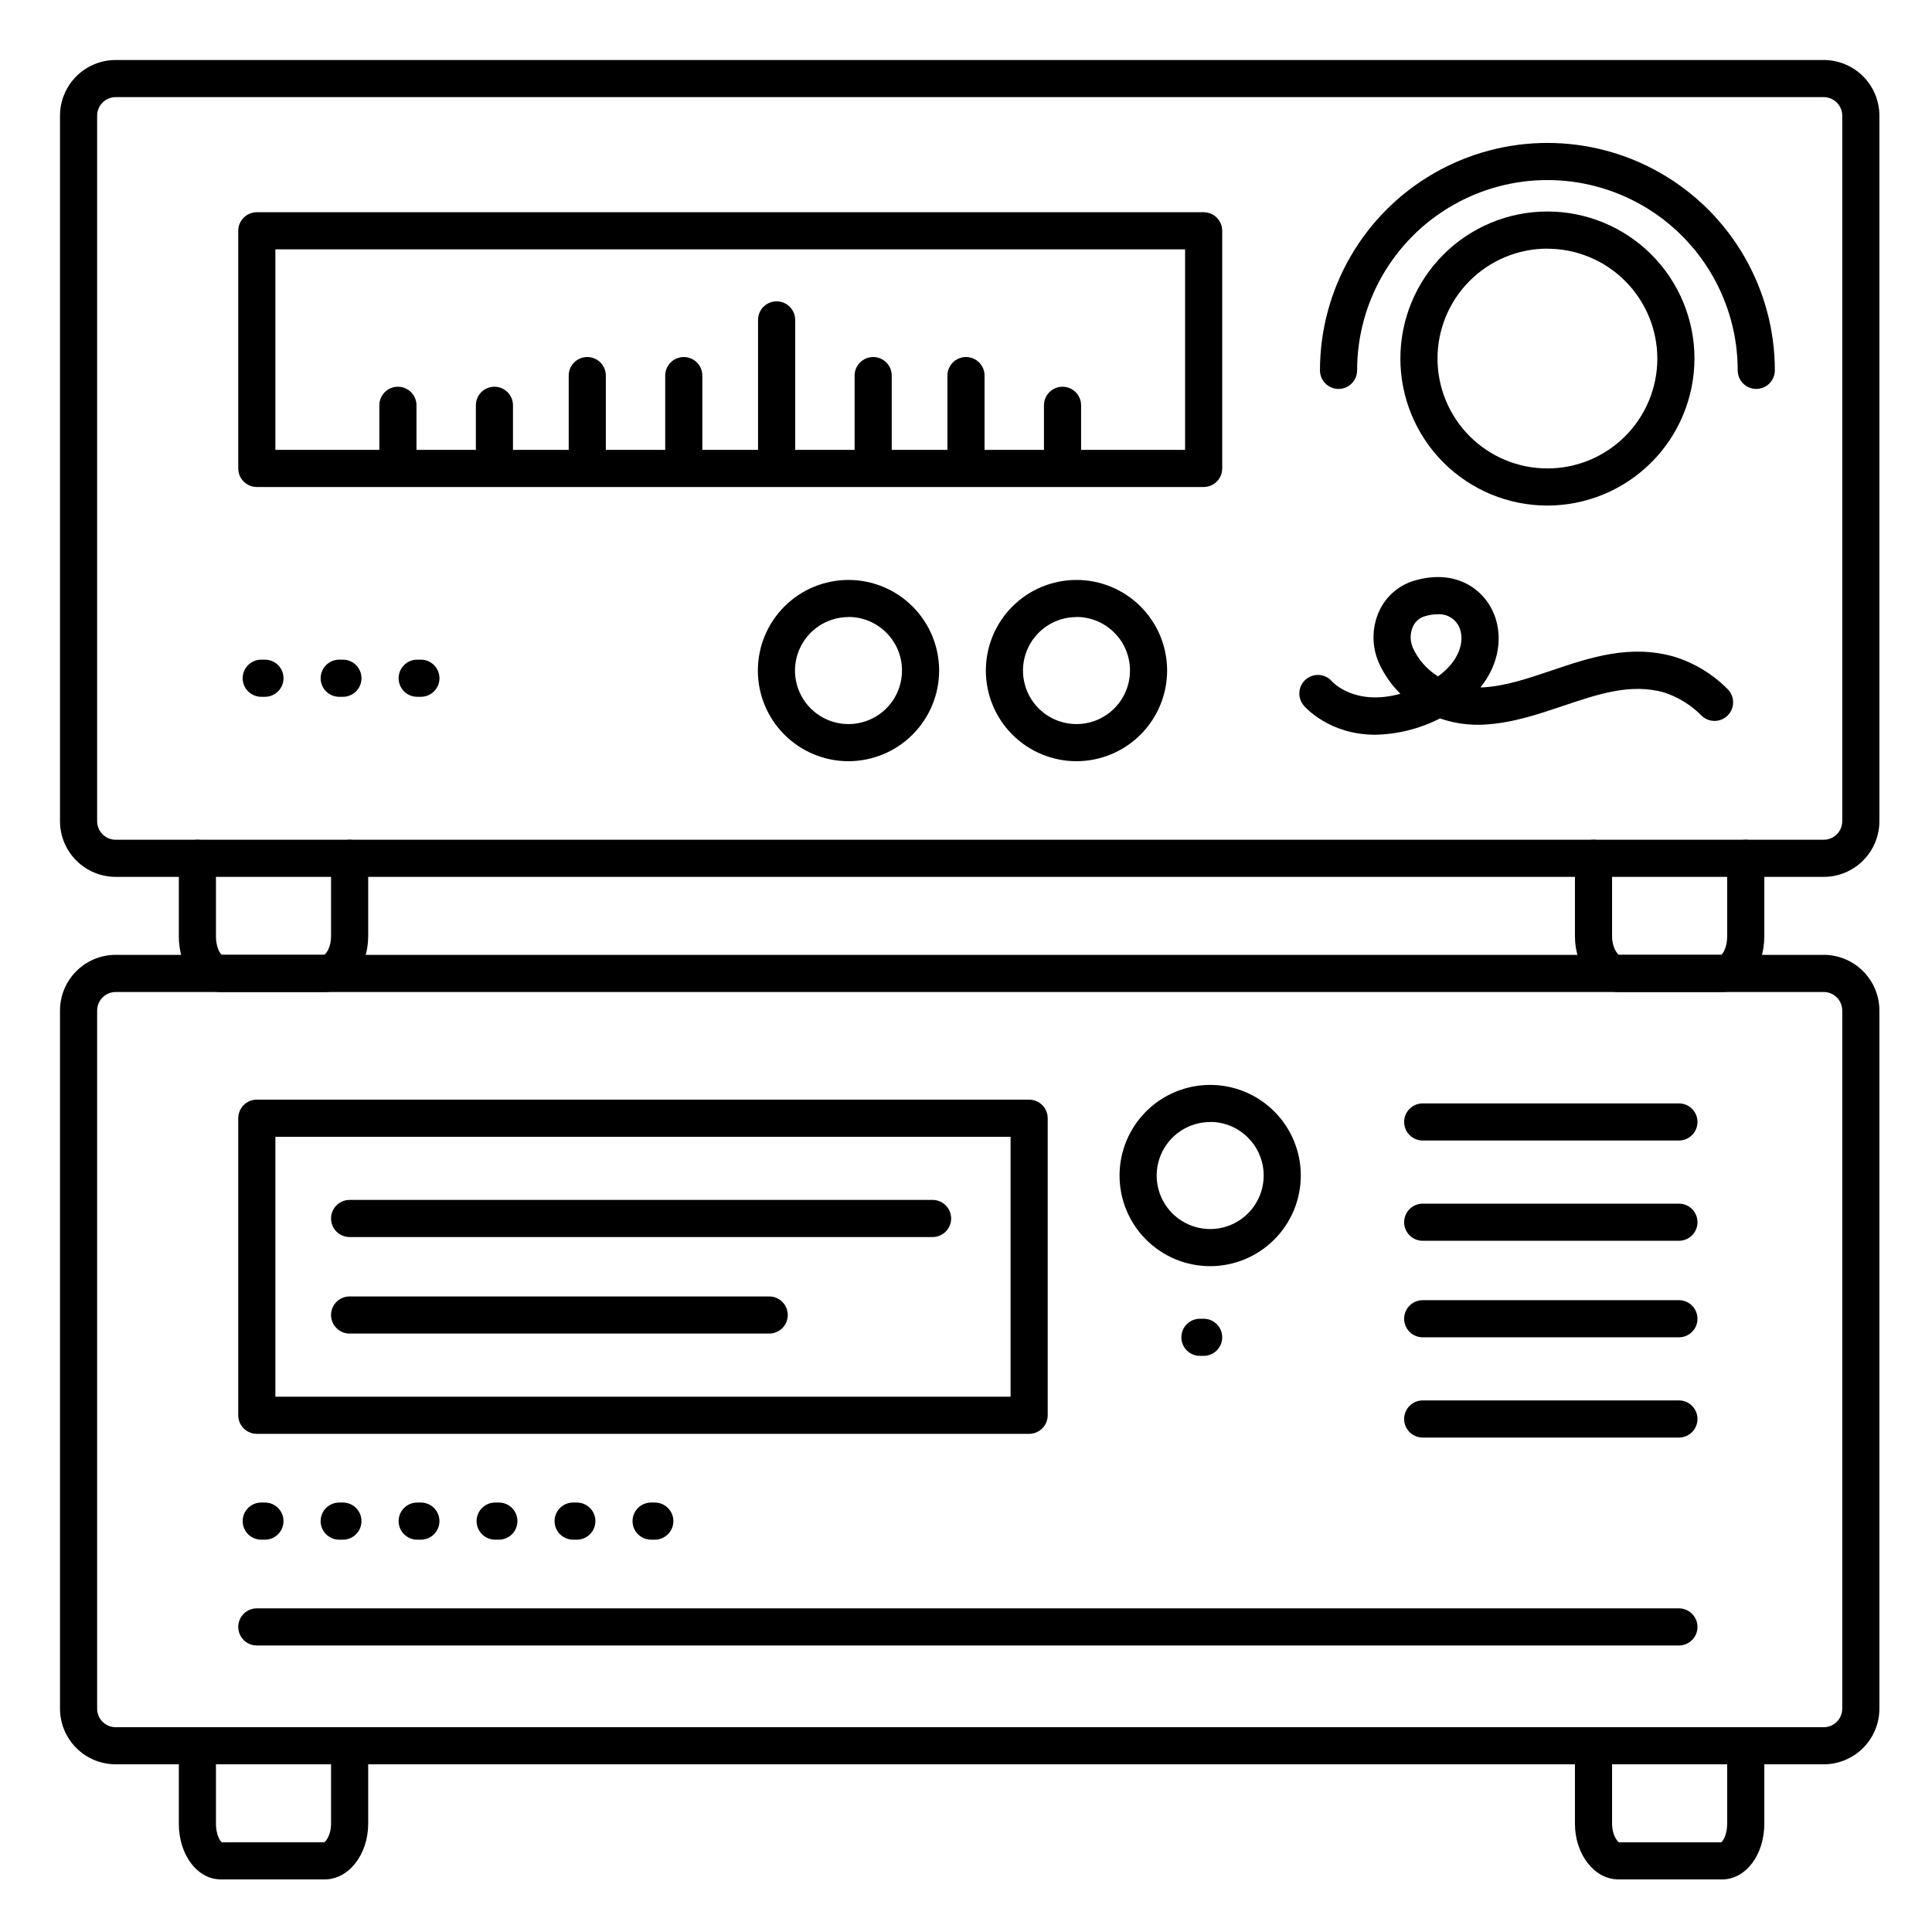 <?xml version="1.0" encoding="UTF-8"?>
<!-- Uploaded to: ICON Repo, www.iconrepo.com, Generator: ICON Repo Mixer Tools -->
<svg fill="#000000" width="800px" height="800px" version="1.1" viewBox="144 144 512 512" xmlns="http://www.w3.org/2000/svg">
 <g>
  <path d="m588.93 580.07h-376.87c-2.719 0-4.922-2.203-4.922-4.918 0-2.719 2.203-4.922 4.922-4.922h376.87c2.719 0 4.922 2.203 4.922 4.922 0 2.715-2.203 4.918-4.922 4.918z"/>
  <path d="m627.3 611.56h-452.64c-3.914 0-7.668-1.555-10.434-4.324-2.769-2.766-4.324-6.519-4.324-10.434v-185c0-3.914 1.555-7.668 4.324-10.434 2.766-2.769 6.519-4.324 10.434-4.324h452.64c3.914 0 7.668 1.555 10.434 4.324 2.769 2.766 4.324 6.519 4.324 10.434v185c0 3.914-1.555 7.668-4.324 10.434-2.766 2.769-6.519 4.324-10.434 4.324zm-452.64-204.67c-2.715 0-4.918 2.203-4.918 4.918v185c0 1.305 0.52 2.555 1.441 3.477s2.172 1.441 3.477 1.441h452.64c1.305 0 2.555-0.52 3.477-1.441s1.441-2.172 1.441-3.477v-185c0-1.305-0.52-2.555-1.441-3.477s-2.172-1.441-3.477-1.441z"/>
  <path d="m230.07 642.06h-27.551c-6.211 0-11.129-6.484-11.129-14.758v-20.664c0-2.719 2.203-4.922 4.918-4.922 2.719 0 4.922 2.203 4.922 4.922v20.664c0 2.746 0.984 4.508 1.555 4.922l27.129-0.004c0.582-0.336 1.82-2.117 1.82-4.922v-20.66c0-2.719 2.203-4.922 4.918-4.922 2.719 0 4.922 2.203 4.922 4.922v20.664c0 8.137-5.156 14.758-11.504 14.758z"/>
  <path d="m600.39 642.06h-27.492c-6.356 0-11.523-6.621-11.523-14.762v-20.66c0-2.719 2.203-4.922 4.922-4.922 2.715 0 4.918 2.203 4.918 4.922v20.664c0 2.805 1.258 4.586 1.832 4.922h27.129c0.523-0.414 1.543-2.184 1.543-4.922v-20.664c0-2.719 2.203-4.922 4.922-4.922 2.715 0 4.918 2.203 4.918 4.922v20.664c0 8.273-4.918 14.758-11.168 14.758z"/>
  <path d="m627.3 376.38h-452.64c-3.914 0-7.668-1.555-10.434-4.324-2.769-2.766-4.324-6.523-4.324-10.438v-186.96c0-3.914 1.555-7.668 4.324-10.434 2.766-2.769 6.519-4.324 10.434-4.324h452.64c3.914 0 7.668 1.555 10.434 4.324 2.769 2.766 4.324 6.519 4.324 10.434v186.96c0 3.914-1.555 7.672-4.324 10.438-2.766 2.769-6.519 4.324-10.434 4.324zm-452.64-206.64c-2.715 0-4.918 2.203-4.918 4.918v186.96c0 1.305 0.52 2.559 1.441 3.481 0.922 0.922 2.172 1.441 3.477 1.441h452.64c1.305 0 2.555-0.52 3.477-1.441 0.922-0.922 1.441-2.176 1.441-3.481v-186.96c0-1.305-0.52-2.555-1.441-3.477s-2.172-1.441-3.477-1.441z"/>
  <path d="m230.07 406.89h-27.551c-6.211 0-11.129-6.484-11.129-14.762v-20.664c0-2.715 2.203-4.918 4.918-4.918 2.719 0 4.922 2.203 4.922 4.918v20.664c0 2.746 0.984 4.508 1.555 4.922h27.129c0.582-0.336 1.82-2.117 1.82-4.922v-20.664c0-2.715 2.203-4.918 4.918-4.918 2.719 0 4.922 2.203 4.922 4.918v20.664c0 8.141-5.156 14.762-11.504 14.762z"/>
  <path d="m600.39 406.89h-27.492c-6.356 0-11.523-6.621-11.523-14.762v-20.664c0-2.715 2.203-4.918 4.922-4.918 2.715 0 4.918 2.203 4.918 4.918v20.664c0 2.805 1.258 4.586 1.832 4.922h27.129c0.523-0.414 1.543-2.184 1.543-4.922v-20.664c0-2.715 2.203-4.918 4.922-4.918 2.715 0 4.918 2.203 4.918 4.918v20.664c0 8.277-4.918 14.762-11.168 14.762z"/>
  <path d="m554.08 277.98c-10.332 0-20.246-4.106-27.551-11.41-7.309-7.309-11.414-17.219-11.414-27.555s4.106-20.246 11.414-27.555c7.305-7.305 17.219-11.41 27.551-11.41 10.336 0 20.246 4.106 27.555 11.41 7.309 7.309 11.414 17.219 11.414 27.555-0.016 10.332-4.125 20.234-11.43 27.539-7.305 7.305-17.207 11.414-27.539 11.426zm0-68.094v0.004c-7.723 0-15.133 3.066-20.594 8.531-5.461 5.461-8.531 12.867-8.531 20.594s3.07 15.133 8.531 20.594c5.461 5.465 12.871 8.531 20.594 8.531 7.727 0 15.137-3.066 20.598-8.531 5.461-5.461 8.531-12.867 8.531-20.594-0.016-7.719-3.09-15.117-8.551-20.57-5.457-5.457-12.859-8.527-20.578-8.535z"/>
  <path d="m462.98 273.06h-250.92c-2.719 0-4.922-2.203-4.922-4.922v-62.977c0-2.715 2.203-4.918 4.922-4.918h250.92c1.305 0 2.555 0.52 3.477 1.441s1.441 2.172 1.441 3.477v62.977c0 1.305-0.52 2.559-1.441 3.481s-2.172 1.441-3.477 1.441zm-246-9.84h241.08v-53.137h-241.08z"/>
  <path d="m416.73 523.98h-204.67c-2.719 0-4.922-2.203-4.922-4.922v-78.719c0-2.719 2.203-4.922 4.922-4.922h204.67c1.305 0 2.555 0.52 3.481 1.441 0.922 0.922 1.441 2.176 1.441 3.481v78.719c0 1.305-0.52 2.559-1.441 3.481-0.926 0.922-2.176 1.441-3.481 1.441zm-199.75-9.84h194.83v-68.883h-194.83z"/>
  <path d="m368.86 345.73c-6.367 0-12.477-2.531-16.984-7.035-4.504-4.504-7.035-10.613-7.035-16.984 0-6.371 2.531-12.48 7.035-16.984 4.508-4.504 10.617-7.035 16.984-7.035 6.371 0 12.48 2.531 16.984 7.035 4.508 4.504 7.035 10.613 7.035 16.984-0.008 6.367-2.543 12.473-7.047 16.973-4.5 4.504-10.605 7.035-16.973 7.047zm0-38.199c-5.734 0-10.902 3.457-13.098 8.754s-0.984 11.398 3.074 15.453c4.055 4.055 10.152 5.269 15.449 3.074 5.301-2.195 8.754-7.367 8.754-13.102 0.008-7.836-6.34-14.199-14.18-14.207z"/>
  <path d="m429.28 345.73c-6.371 0-12.48-2.531-16.984-7.035-4.504-4.504-7.035-10.613-7.035-16.984 0-6.371 2.531-12.48 7.035-16.984 4.504-4.504 10.613-7.035 16.984-7.035s12.48 2.531 16.984 7.035c4.504 4.504 7.035 10.613 7.035 16.984-0.008 6.367-2.543 12.473-7.047 16.973-4.5 4.504-10.605 7.035-16.973 7.047zm0-38.199c-5.734 0-10.902 3.457-13.098 8.754-2.195 5.297-0.984 11.398 3.074 15.453 4.055 4.055 10.152 5.269 15.449 3.074 5.301-2.195 8.754-7.367 8.754-13.102 0.008-7.836-6.34-14.199-14.18-14.207z"/>
  <path d="m464.71 479.55c-6.371 0-12.48-2.531-16.984-7.035-4.504-4.504-7.035-10.613-7.035-16.984s2.531-12.48 7.035-16.984c4.504-4.504 10.613-7.035 16.984-7.035 6.371 0 12.48 2.531 16.984 7.035 4.504 4.504 7.035 10.613 7.035 16.984-0.012 6.367-2.543 12.473-7.047 16.973-4.504 4.504-10.605 7.035-16.973 7.047zm0-38.199c-5.734 0-10.906 3.457-13.102 8.754-2.195 5.297-0.98 11.398 3.074 15.453 4.055 4.055 10.156 5.269 15.453 3.074 5.297-2.195 8.754-7.367 8.754-13.102 0.004-7.836-6.344-14.199-14.18-14.207z"/>
  <path d="m508.41 338.71c-12.102 0-18.5-7.273-18.875-7.703-1.773-2.059-1.547-5.168 0.508-6.945 2.059-1.777 5.164-1.547 6.941 0.508 0.363 0.395 6.25 6.574 18.137 3.285-2.406-2.359-4.348-5.152-5.719-8.234-1.922-4.383-1.875-9.379 0.129-13.727 1.816-3.953 5.281-6.906 9.477-8.07 10.875-3.121 18.391 2.352 21.02 9.152 2.144 5.559 1.426 12.871-3.691 19.188h0.641c5.973-0.344 11.906-2.344 18.184-4.469 10.262-3.465 20.879-7.047 32.707-3.609 5.305 1.68 10.117 4.629 14.023 8.59 1.902 1.945 1.867 5.066-0.078 6.969-1.945 1.902-5.066 1.867-6.969-0.078-2.723-2.738-6.047-4.797-9.711-6.016-8.855-2.578-17.594 0.375-26.824 3.492-6.621 2.234-13.461 4.547-20.762 4.969v0.004c-4.047 0.25-8.105-0.301-11.938-1.625-5.328 2.731-11.211 4.207-17.199 4.32zm16.562-31.922c-1.105 0.012-2.203 0.176-3.258 0.492-1.453 0.375-2.656 1.395-3.269 2.766-0.785 1.766-0.805 3.777-0.059 5.559 1.422 3.16 3.758 5.824 6.711 7.637 5.481-3.938 7.133-9.121 5.746-12.723-0.922-2.402-3.309-3.914-5.871-3.731z"/>
  <path d="m317.53 552.03h-0.984 0.004c-2.719 0-4.922-2.203-4.922-4.922 0-2.715 2.203-4.918 4.922-4.918h0.984-0.004c2.719 0 4.922 2.203 4.922 4.918 0 2.719-2.203 4.922-4.922 4.922zm-20.664 0h-0.984 0.004c-2.719 0-4.922-2.203-4.922-4.922 0-2.715 2.203-4.918 4.922-4.918h0.984-0.004c2.719 0 4.922 2.203 4.922 4.918 0 2.719-2.203 4.922-4.922 4.922zm-20.664 0h-0.984 0.004c-2.719 0-4.922-2.203-4.922-4.922 0-2.715 2.203-4.918 4.922-4.918h0.984-0.004c2.719 0 4.922 2.203 4.922 4.918 0 2.719-2.203 4.922-4.922 4.922zm-20.664 0h-0.984 0.004c-2.719 0-4.922-2.203-4.922-4.922 0-2.715 2.203-4.918 4.922-4.918h0.984-0.004c2.719 0 4.922 2.203 4.922 4.918 0 2.719-2.203 4.922-4.922 4.922zm-20.664 0h-0.984 0.004c-2.719 0-4.922-2.203-4.922-4.922 0-2.715 2.203-4.918 4.922-4.918h0.984-0.004c2.719 0 4.922 2.203 4.922 4.918 0 2.719-2.203 4.922-4.922 4.922zm-20.664 0h-0.984 0.004c-2.719 0-4.922-2.203-4.922-4.922 0-2.715 2.203-4.918 4.922-4.918h0.984-0.004c2.719 0 4.922 2.203 4.922 4.918 0 2.719-2.203 4.922-4.922 4.922z"/>
  <path d="m255.54 328.66h-0.984 0.004c-2.719 0-4.922-2.203-4.922-4.922s2.203-4.922 4.922-4.922h0.984-0.004c2.719 0 4.922 2.203 4.922 4.922s-2.203 4.922-4.922 4.922zm-20.664 0h-0.984 0.004c-2.719 0-4.922-2.203-4.922-4.922s2.203-4.922 4.922-4.922h0.984-0.004c2.719 0 4.922 2.203 4.922 4.922s-2.203 4.922-4.922 4.922zm-20.664 0h-0.984 0.004c-2.719 0-4.922-2.203-4.922-4.922s2.203-4.922 4.922-4.922h0.984-0.004c2.719 0 4.922 2.203 4.922 4.922s-2.203 4.922-4.922 4.922z"/>
  <path d="m462.98 503.32h-0.984c-2.719 0-4.922-2.203-4.922-4.922s2.203-4.918 4.922-4.918h0.984c2.715 0 4.918 2.199 4.918 4.918s-2.203 4.922-4.918 4.922z"/>
  <path d="m588.93 524.97h-67.895c-2.719 0-4.922-2.203-4.922-4.922s2.203-4.922 4.922-4.922h67.895c2.719 0 4.922 2.203 4.922 4.922s-2.203 4.922-4.922 4.922z"/>
  <path d="m588.93 498.4h-67.895c-2.719 0-4.922-2.203-4.922-4.918 0-2.719 2.203-4.922 4.922-4.922h67.895c2.719 0 4.922 2.203 4.922 4.922 0 2.715-2.203 4.918-4.922 4.918z"/>
  <path d="m588.93 472.82h-67.895c-2.719 0-4.922-2.203-4.922-4.922s2.203-4.918 4.922-4.918h67.895c2.719 0 4.922 2.199 4.922 4.918s-2.203 4.922-4.922 4.922z"/>
  <path d="m588.93 446.25h-67.895c-2.719 0-4.922-2.203-4.922-4.918 0-2.719 2.203-4.922 4.922-4.922h67.895c2.719 0 4.922 2.203 4.922 4.922 0 2.715-2.203 4.918-4.922 4.918z"/>
  <path d="m609.43 247.07c-2.719 0-4.918-2.203-4.918-4.922 0-18.016-9.613-34.664-25.219-43.672-15.602-9.012-34.824-9.012-50.43 0-15.602 9.008-25.215 25.656-25.215 43.672 0 2.719-2.203 4.922-4.918 4.922-2.719 0-4.922-2.203-4.922-4.922 0-21.531 11.488-41.43 30.137-52.195 18.648-10.766 41.621-10.766 60.27 0s30.137 30.664 30.137 52.195c0 1.305-0.52 2.555-1.441 3.481-0.926 0.922-2.176 1.441-3.481 1.441z"/>
  <path d="m391.14 471.83h-154.49c-2.715 0-4.918-2.203-4.918-4.922 0-2.715 2.203-4.918 4.918-4.918h154.49c2.719 0 4.922 2.203 4.922 4.918 0 2.719-2.203 4.922-4.922 4.922z"/>
  <path d="m347.85 497.41h-111.2c-2.715 0-4.918-2.203-4.918-4.918 0-2.719 2.203-4.922 4.918-4.922h111.2c2.715 0 4.918 2.203 4.918 4.922 0 2.715-2.203 4.918-4.918 4.918z"/>
  <path d="m249.45 271.09c-2.715 0-4.918-2.203-4.918-4.918v-14.762c0-2.719 2.203-4.922 4.918-4.922 2.719 0 4.922 2.203 4.922 4.922v14.762c0 1.305-0.52 2.555-1.441 3.477s-2.176 1.441-3.481 1.441z"/>
  <path d="m275.03 271.09c-2.719 0-4.922-2.203-4.922-4.918v-14.762c0-2.719 2.203-4.922 4.922-4.922 2.715 0 4.918 2.203 4.918 4.922v14.762c0 1.305-0.516 2.555-1.441 3.477-0.922 0.922-2.172 1.441-3.477 1.441z"/>
  <path d="m299.63 271.09c-2.715 0-4.918-2.203-4.918-4.918v-22.633c0-2.719 2.203-4.922 4.918-4.922 2.719 0 4.922 2.203 4.922 4.922v22.633c0 1.305-0.52 2.555-1.441 3.477s-2.176 1.441-3.481 1.441z"/>
  <path d="m325.21 271.09c-2.719 0-4.922-2.203-4.922-4.918v-22.633c0-2.719 2.203-4.922 4.922-4.922 2.715 0 4.918 2.203 4.918 4.922v22.633c0 1.305-0.516 2.555-1.441 3.477-0.922 0.922-2.172 1.441-3.477 1.441z"/>
  <path d="m349.81 271.09c-2.715 0-4.918-2.203-4.918-4.918v-37.395c0-2.715 2.203-4.918 4.918-4.918 2.719 0 4.922 2.203 4.922 4.918v37.395c0 1.305-0.52 2.555-1.441 3.477s-2.172 1.441-3.481 1.441z"/>
  <path d="m375.4 271.09c-2.719 0-4.922-2.203-4.922-4.918v-22.633c0-2.719 2.203-4.922 4.922-4.922s4.922 2.203 4.922 4.922v22.633c0 1.305-0.52 2.555-1.441 3.477-0.926 0.922-2.176 1.441-3.481 1.441z"/>
  <path d="m400 271.09c-2.719 0-4.922-2.203-4.922-4.918v-22.633c0-2.719 2.203-4.922 4.922-4.922 2.715 0 4.918 2.203 4.918 4.922v22.633c0 1.305-0.52 2.555-1.441 3.477-0.922 0.922-2.172 1.441-3.477 1.441z"/>
  <path d="m425.58 271.09c-2.715 0-4.918-2.203-4.918-4.918v-14.762c0-2.719 2.203-4.922 4.918-4.922 2.719 0 4.922 2.203 4.922 4.922v14.762c0 1.305-0.52 2.555-1.441 3.477s-2.176 1.441-3.481 1.441z"/>
 </g>
</svg>